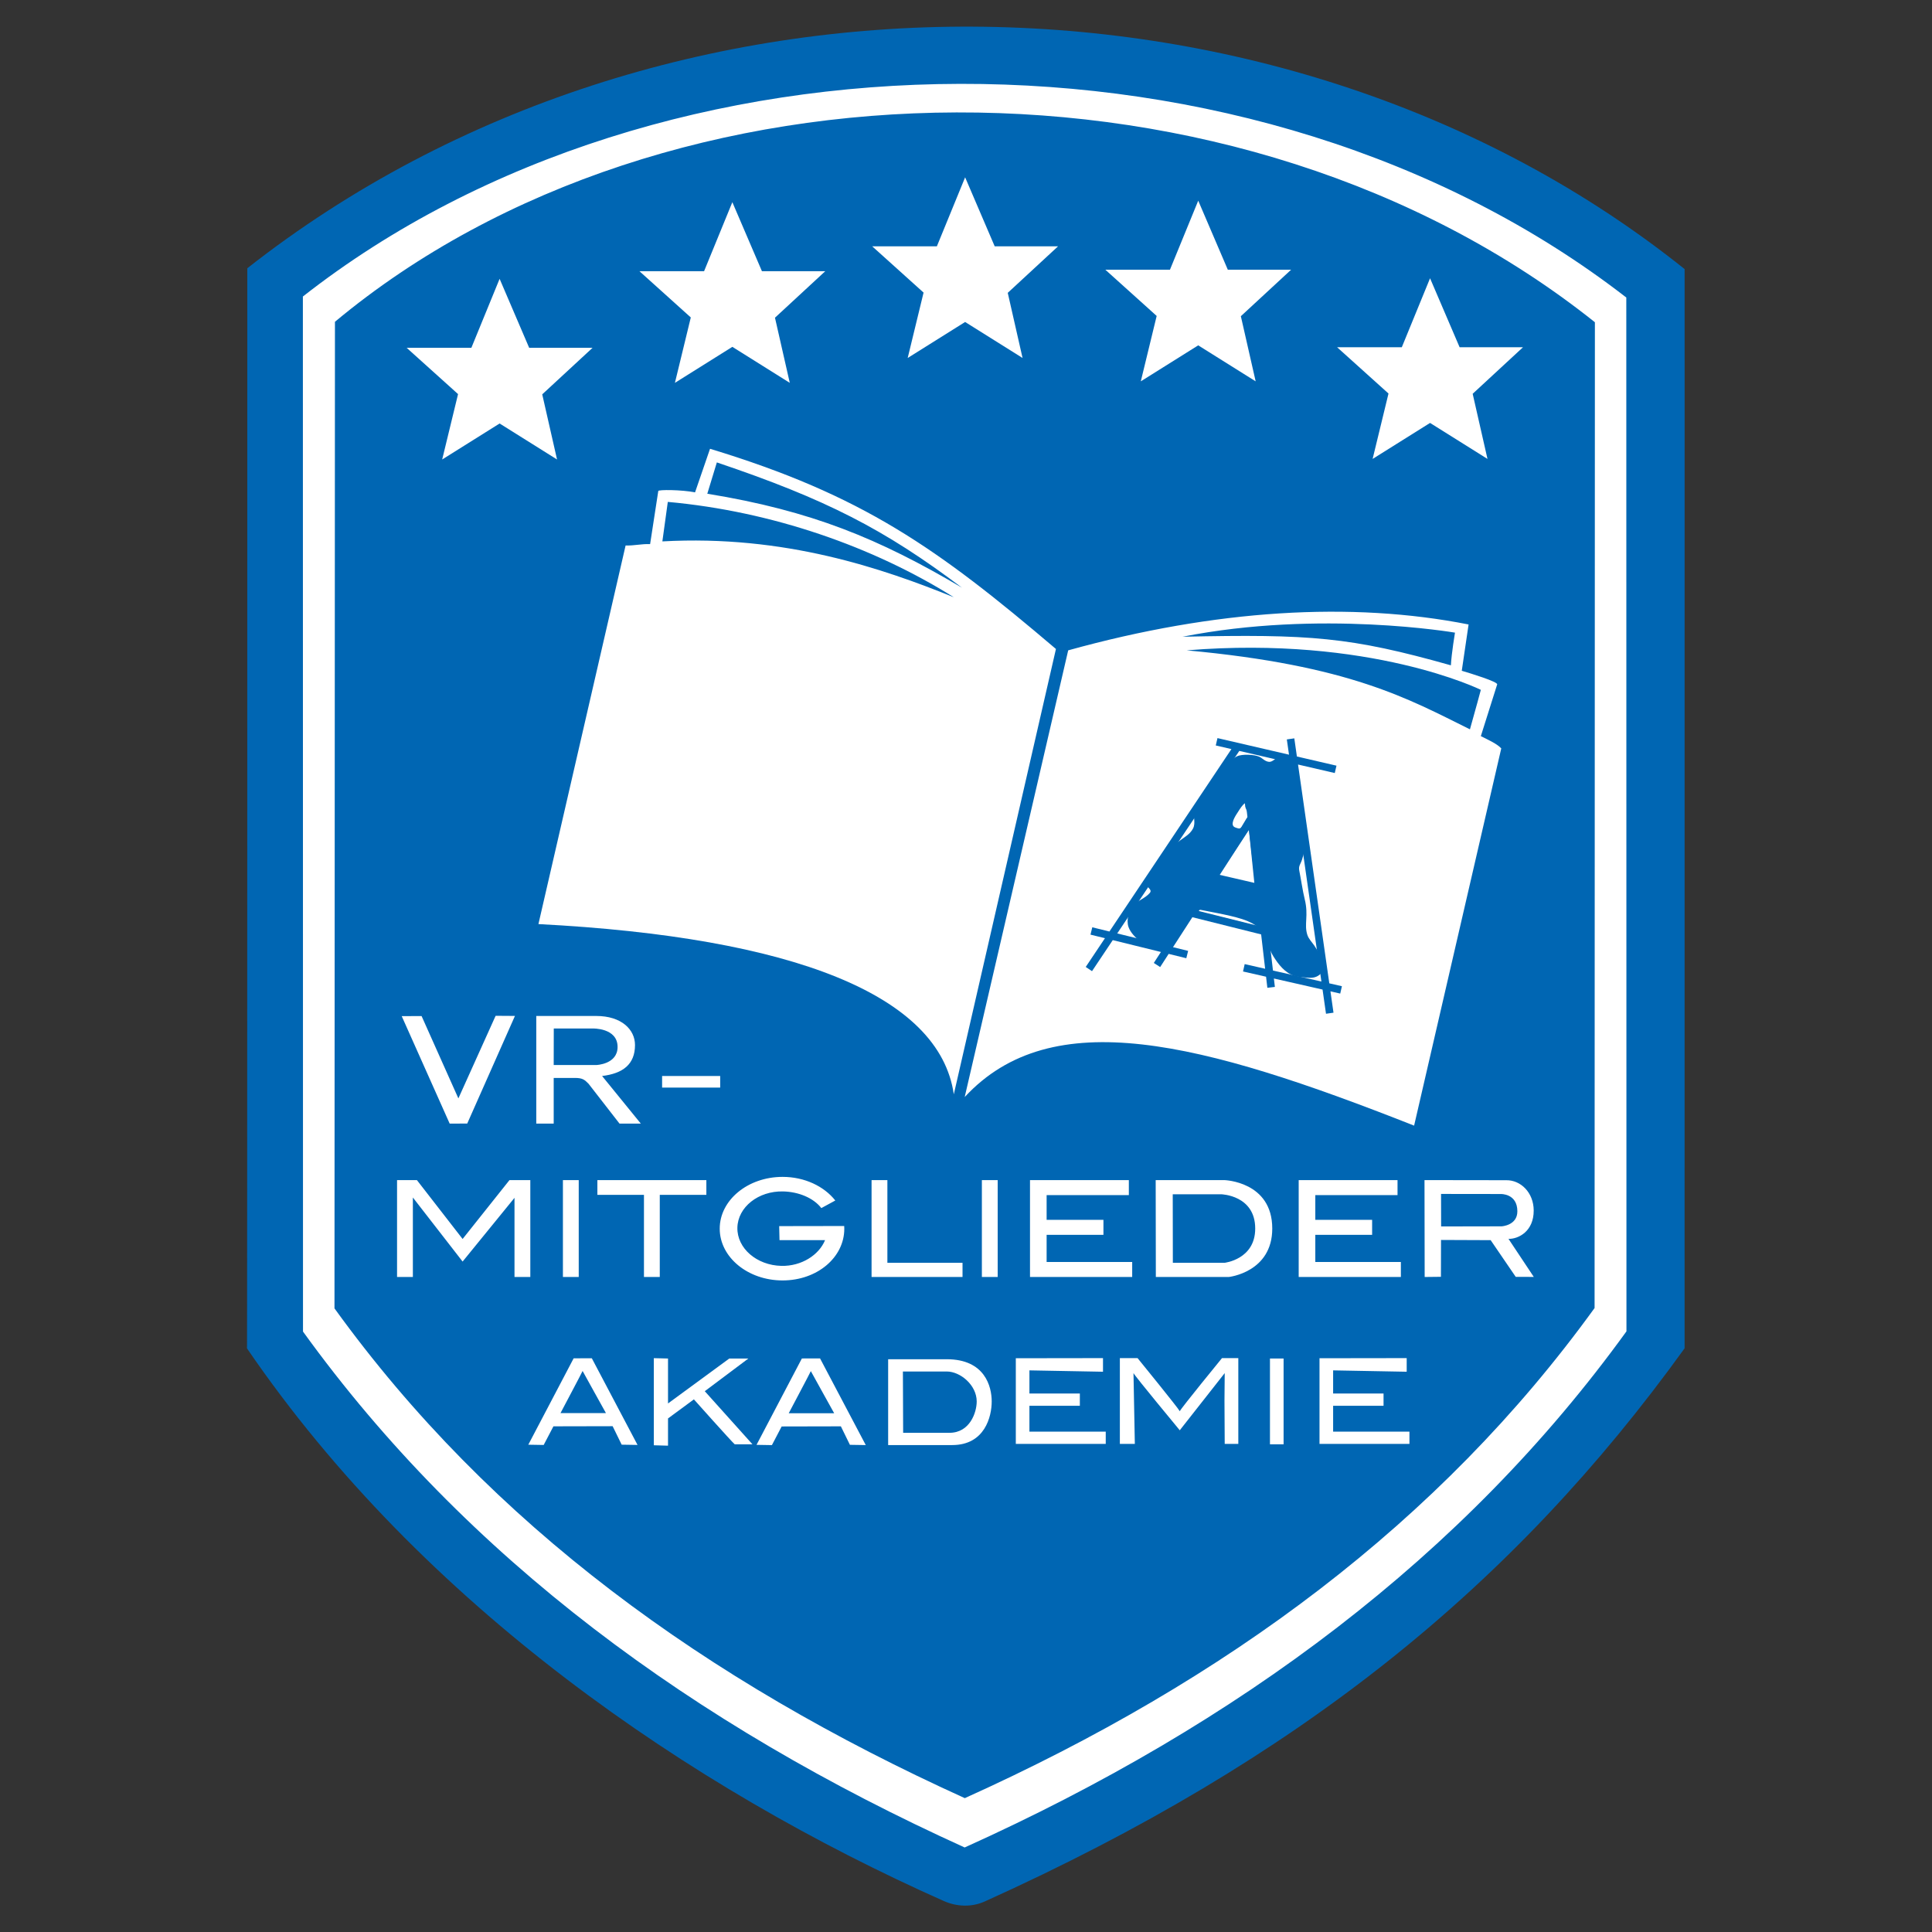 <?xml version="1.0" encoding="UTF-8" standalone="no"?>
<!DOCTYPE svg PUBLIC "-//W3C//DTD SVG 1.1//EN" "http://www.w3.org/Graphics/SVG/1.1/DTD/svg11.dtd">
<svg width="100%" height="100%" viewBox="0 0 170 170" version="1.1" xmlns="http://www.w3.org/2000/svg" xmlns:xlink="http://www.w3.org/1999/xlink" xml:space="preserve" xmlns:serif="http://www.serif.com/" style="fill-rule:evenodd;clip-rule:evenodd;stroke-linejoin:round;stroke-miterlimit:2;">
    <rect x="0" y="0" width="170" height="170" fill="#333333" stroke="none"/>
    <g id="VR-Mitglieder-Akademie" serif:id="VR-Mitglieder Akademie" transform="matrix(0.178,0,0,0.178,-3.963,-3.421)">
        <g transform="matrix(1.015,0,0,1.007,-8.731,-6.595)">
            <path d="M851,157.731C657.274,1.489 353.868,-3.24 150.983,157.315C150.983,157.315 150.985,691.559 150.829,687.555C236.256,813.584 366.666,903.424 490.143,958.822C496.501,961.674 503.795,961.952 510.137,959.065C663.605,889.194 767.444,804.274 850.982,687.534L851,157.731Z" style="fill:rgb(0,102,179);"/>
        </g>
        <g transform="matrix(0.957,0,0,0.957,-4709.38,-225.704)">
            <path d="M5709.17,636.18C5713.39,638.291 5717.56,640.16 5719.72,642.511L5674.7,837.372C5564.26,793.757 5487.58,774.06 5442.56,822.599L5496.02,591.862C5572,570.758 5642.34,566.537 5702.84,578.496L5699.32,602.414C5704.07,603.817 5717.91,608.064 5717.61,609.449L5709.17,636.18ZM5557.22,591.862C5641.64,599.6 5671.98,617.049 5703.54,632.663C5706.36,622.814 5709.17,612.262 5709.17,612.262C5709.17,612.262 5652.19,584.124 5557.22,591.862ZM5693.7,599.6C5694.02,593.43 5695.81,582.717 5695.81,582.717C5695.81,582.717 5626.16,570.758 5555.11,584.827C5621.24,583.42 5641.69,584.922 5693.7,599.6ZM5280.06,536.992L5284.28,509.556C5284.32,508.809 5296.24,508.853 5303.27,510.26L5311.01,487.749C5389.8,511.667 5428.49,539.102 5489.69,591.158L5436.93,821.192C5429.57,770.052 5354.34,740.084 5222.37,733.259L5267.4,537.695C5272.03,537.838 5275.51,536.802 5280.06,536.992ZM5436.93,564.427C5395.43,538.398 5343.04,520.023 5289.2,515.184L5286.39,535.585C5349.7,532.067 5400.35,549.654 5436.93,564.427ZM5441.15,559.502C5401.05,529.253 5370.81,513.777 5314.53,494.784L5309.6,510.963C5363.48,519.749 5398.24,534.178 5441.15,559.502Z" style="fill:white;"/>
        </g>
        <g transform="matrix(0.673,0,0,0.673,-3947.53,-47.083)">
            <path d="M6808.94,653.456C6814,652.274 6822,653 6824.9,655.043C6826.75,656.349 6828.5,657.963 6830.9,658.107C6832.99,658.232 6834.94,656.15 6836.54,655.127C6839.97,652.937 6843.19,652.938 6846.22,655.765C6847.99,657.417 6848.31,660.382 6848.73,662.626C6849.63,667.47 6850.48,672.323 6851.24,677.192C6852.09,682.598 6852.4,688.129 6853.43,693.498C6855.03,701.892 6857.26,710.41 6857.02,719.037C6856.9,723.703 6856.36,725.539 6855,730C6854.01,733.244 6852.29,734.51 6853,738C6854.25,744.134 6855.48,752.905 6857,759C6860,771 6856.39,777.344 6858.93,785.202C6859.88,788.156 6862.3,790.514 6864,793C6866.42,796.53 6868.54,800.493 6870.15,804.441C6872.05,809.122 6870.33,813.868 6865.54,815.918C6862.58,817.185 6859.51,816.688 6856.41,816.408C6854.11,816.201 6851.74,816.017 6849.52,815.341C6842.37,813.161 6837.53,806.618 6834,801C6830.91,796.086 6830.31,791.096 6827.17,786.184C6825.78,784.002 6822,779 6822,779C6814,773 6802,771 6780.68,766.848C6778.49,766.423 6779.16,770.319 6777.53,771.6C6776.12,772.708 6774.09,771.101 6772.46,772.604C6764.22,780.232 6761.93,798.591 6747.53,795.23C6745.74,794.813 6744.15,794.179 6742.56,793.27C6740.44,792.063 6738.04,791.256 6736.07,789.811C6732.74,787.365 6729.04,783.511 6727.62,779.564C6725.72,774.259 6727.78,767.519 6731.38,763.447C6734.73,759.679 6739.89,758.328 6743.2,754.405C6745.35,751.853 6740.9,750.6 6741,748C6741.12,744.741 6744.82,739.092 6746.55,736.576C6751.29,729.696 6757.6,722.362 6764,717C6767.78,713.833 6772.77,711.542 6775,707C6777.18,702.563 6774.66,698.465 6776.19,693.826C6777.32,690.412 6779.59,687.173 6781.56,684.21C6786.33,677.04 6792.12,670.724 6797.5,664.015C6800.32,660.487 6804.18,654.57 6808.94,653.456ZM6812.95,688.51C6811.11,690.01 6809.53,692.511 6808.26,694.479C6807.15,696.193 6805.97,697.927 6805.11,699.781C6804.42,701.239 6803.41,703.975 6804.66,705.43C6805.26,706.121 6806.34,706.468 6807.18,706.718C6807.8,706.901 6808.8,707.233 6809.43,706.963C6810.3,706.592 6810.82,705.479 6811.26,704.727C6812.21,703.102 6813.15,701.436 6814.15,699.839C6814.68,698.983 6815.66,698.004 6815.87,696.999C6816.02,696.296 6815.08,695.227 6814.79,694.619C6814.23,693.466 6813.59,692.202 6813.29,690.947C6813.11,690.164 6813.27,689.239 6812.95,688.51ZM6816,708L6794,741L6820,747L6816,708Z" style="fill:rgb(0,102,179);"/>
        </g>
        <g transform="matrix(0.673,0,0,0.673,-3947.53,-47.083)">
            <path d="M6716.01,789.062L6700.77,811.853L6696.15,808.765L6710.27,787.65L6699.64,785.033L6700.97,779.639L6713.55,782.737L6803.16,648.743L6791.67,646.079L6792.92,640.667L6845.46,652.84L6843.86,641.643L6849.36,640.857L6851.26,654.185L6880.33,660.921L6879.08,666.333L6852.1,660.083L6875.06,820.802L6884.32,822.907L6883.09,828.324L6875.9,826.691L6878.14,842.357L6872.64,843.143L6870.1,825.372L6834.36,817.248L6835.08,823.437L6829.56,824.081L6828.61,815.943L6811.68,812.093L6812.91,806.676L6827.93,810.09L6824.99,784.861L6774.48,772.234L6760.26,794.235L6771.36,796.967L6770.03,802.361L6757.07,799.171L6750.82,808.841L6746.16,805.825L6751.37,797.767L6716.01,789.062ZM6808.95,650.083L6719.29,784.15L6754.56,792.83L6768.79,770.81L6761.63,769.021L6762.98,763.631L6771.97,765.88L6815.02,699.28L6809.92,655.563L6815.44,654.919L6819.75,691.948L6841.88,657.713L6808.95,650.083ZM6869.26,819.484L6846.58,660.678L6820.76,700.619L6830.06,780.403L6840.37,782.979L6839.02,788.369L6830.75,786.301L6833.68,811.396L6869.26,819.484ZM6777.67,767.304L6824.3,778.963L6816.03,707.951L6777.67,767.304Z" style="fill:rgb(0,102,179);"/>
        </g>
        <g transform="matrix(0.957,0,0,0.957,20.616,18.705)">
            <path d="M158.176,153.7C343.405,8.463 650.304,5.845 841.782,154.219L841.862,688.252C757.979,804.275 641.632,890.975 500.01,954.845C359.964,891.31 242.864,805.555 158.237,688.356L158.176,153.7ZM174.738,166.754L174.499,676.376C255.312,788.292 366.355,868.692 500.089,929.364C635.327,868.373 745.296,786.99 825.397,676.197L825.561,166.987C642.61,21.093 346.102,23.967 174.738,166.754Z" style="fill:white;"/>
        </g>
        <g>
            <g transform="matrix(1.15,0,0,1.219,422.139,-52.896)">
                <path d="M267,172L279.713,199.985L306.944,199.985L285.322,218.849L291.687,245.265L267,230.669L242.313,245.265L249.138,218.745L227.056,199.985L254.852,199.985L267,172Z" style="fill:white;"/>
            </g>
            <g transform="matrix(1.15,0,0,1.219,307.54,-91.249)">
                <path d="M267,172L279.713,199.985L306.944,199.985L285.322,218.849L291.687,245.265L267,230.669L242.313,245.265L249.138,218.745L227.056,199.985L254.852,199.985L267,172Z" style="fill:white;"/>
            </g>
            <g transform="matrix(1.15,0,0,1.219,192.31,-102.797)">
                <path d="M267,172L279.713,199.985L306.944,199.985L285.322,218.849L291.687,245.265L267,230.669L242.313,245.265L249.138,218.745L227.056,199.985L254.852,199.985L267,172Z" style="fill:white;"/>
            </g>
            <g transform="matrix(1.15,0,0,1.219,77.24,-90.505)">
                <path d="M267,172L279.713,199.985L306.944,199.985L285.322,218.849L291.687,245.265L267,230.669L242.313,245.265L249.138,218.745L227.056,199.985L254.852,199.985L267,172Z" style="fill:white;"/>
            </g>
            <g transform="matrix(1.15,0,0,1.219,-37.811,-52.618)">
                <path d="M267,172L279.713,199.985L306.944,199.985L285.322,218.849L291.687,245.265L267,230.669L242.313,245.265L249.138,218.745L227.056,199.985L254.852,199.985L267,172Z" style="fill:white;"/>
            </g>
        </g>
        <g transform="matrix(0.957,0,0,0.957,21.316,18.072)">
            <path d="M208.495,526.075L218.763,526.051L237.765,568.573L257.006,525.909L266.985,525.976L242.337,581.568L233.268,581.591L208.495,526.075ZM278,526L309,526C322,526 329,533 329,541C329,551 322.72,555.73 312,557L332,581.591L321,581.591L305,561C303,559 302,558 298,558L287,558L287,581.591L278,581.591L278,526ZM287.041,532.461L287,551.339L309,551.339C309,551.339 320,551 320,542C320,532 307.041,532.461 307.041,532.461L287.041,532.461ZM373,557L373,563L343,563L343,557L373,557Z" style="fill:white;"/>
        </g>
        <g transform="matrix(1.217,0,0,0.957,-6062.98,-221.934)">
            <g transform="matrix(1,0,0,0.977,0,21.86)">
                <path d="M5246.33,982.667C5245.93,981.644 5237.3,961.595 5236.85,960.395C5236.27,962.039 5228.58,980.889 5227.87,982.667L5246.33,982.667ZM5240.59,953.669L5259.16,999.493L5252.72,999.357L5249.05,989.587L5225,989.655L5221.04,999.511L5214.79,999.374L5233.21,953.7L5240.59,953.669Z" style="fill:white;fill-rule:nonzero;"/>
            </g>
            <g transform="matrix(1,0,0,1,-2.255,0)">
                <path d="M5273.8,953.724L5273.8,976.939L5298.69,953.724L5306.44,953.724L5288.73,970.608L5308.1,998.043L5300.9,998.043C5299.62,996.665 5284.31,974.828 5284.31,974.828L5273.8,984.677L5273.8,998.746L5268.04,998.54L5268.03,953.545L5273.8,953.724Z" style="fill:white;fill-rule:nonzero;"/>
            </g>
            <g transform="matrix(1,0,0,0.977,92.706,21.932)">
                <path d="M5246.33,982.667C5245.93,981.644 5237.3,961.595 5236.85,960.395C5236.27,962.039 5228.58,980.889 5227.87,982.667L5246.33,982.667ZM5240.59,953.669L5259.16,999.493L5252.72,999.357L5249.05,989.587L5225,989.655L5221.04,999.511L5214.79,999.374L5233.21,953.7L5240.59,953.669Z" style="fill:white;fill-rule:nonzero;"/>
            </g>
            <g transform="matrix(1.078,0,0,0.942,-414.026,56.434)">
                <path d="M5362.78,993.276L5380.23,993.276C5387.94,993.276 5390.5,982.07 5390.5,976.093C5390.5,967.128 5384.34,959.657 5379.21,959.657L5362.69,959.657L5362.78,993.276ZM5379.21,952.933C5393.58,952.933 5396.15,967.875 5396.15,976.093C5396.15,984.311 5393.58,1000 5381.26,1000L5357.13,1000L5357.13,952.933L5379.21,952.933Z" style="fill:white;fill-rule:nonzero;"/>
            </g>
            <g transform="matrix(1.359,0,0,0.94,-1933.03,57.762)">
                <path d="M5431.39,952.933L5431.39,960.415L5409.4,959.667L5409.4,972.386L5424.47,972.386L5424.47,979.12L5409.4,979.12L5409.4,993.336L5432.21,993.336L5432.21,1000.07L5405.33,1000.07L5405.33,953.003L5431.39,952.933Z" style="fill:white;fill-rule:nonzero;"/>
            </g>
            <g transform="matrix(0.946,0,0,0.94,307.184,57.762)">
                <path d="M5449.35,952.933C5449.35,952.933 5466.9,980.513 5467.47,982.113C5468.01,980.469 5485.6,952.933 5485.6,952.933L5492.61,952.933L5492.61,1000.07L5486.77,1000.07L5486.67,976.4C5486.67,974.578 5486.77,961.163 5486.77,961.163L5467.47,992.588C5467.47,992.588 5448.08,962.63 5447.6,961.163L5448.18,1000.07L5441.75,1000.07L5441.75,952.933L5449.35,952.933Z" style="fill:white;fill-rule:nonzero;"/>
            </g>
            <g transform="matrix(1,0,0,1,13.971,-2.023)">
                <rect x="5502.08" y="955.747" width="5.532" height="44.318" style="fill:white;fill-rule:nonzero;"/>
            </g>
            <g transform="matrix(1.359,0,0,0.94,-1809.67,57.762)">
                <path d="M5431.39,952.933L5431.39,960.415L5409.4,959.667L5409.4,972.386L5424.47,972.386L5424.47,979.12L5409.4,979.12L5409.4,993.336L5432.21,993.336L5432.21,1000.07L5405.33,1000.07L5405.33,953.003L5431.39,952.933Z" style="fill:white;fill-rule:nonzero;"/>
            </g>
        </g>
        <g transform="matrix(0.957,0,0,0.957,21.269,18.306)">
            <path d="M736.861,610.532L779.107,610.593C786.54,610.483 793.211,616.941 793.269,626.171C793.336,636.989 785.399,640.996 780.247,640.884L793.314,660.538L783.989,660.513L771.037,641.554L745.393,641.449L745.346,660.484L736.946,660.577L736.861,610.532ZM745.41,617.679L745.448,634.472L776.676,634.414C776.676,634.414 784.862,634.001 784.83,626.605C784.791,617.337 776.191,617.719 776.191,617.719L745.41,617.679ZM722.93,610.532L722.93,618.278L680.459,618.278L680.459,631.049L709.806,631.049L709.806,638.795L680.459,638.795L680.459,652.831L724.657,652.831L724.657,660.577L671.873,660.577L671.873,610.532L722.93,610.532ZM584.142,610.532L584.142,618.278L541.67,618.278L541.67,631.049L571.017,631.049L571.017,638.795L541.67,638.795L541.67,652.831L585.869,652.831L585.869,660.577L533.085,660.577L533.085,610.532L584.142,610.532ZM516.393,610.532L516.393,660.577L508.224,660.577L508.224,610.532L516.393,610.532ZM459.414,653.265L498.231,653.265L498.231,660.577L451.245,660.577L451.245,610.532L459.414,610.532L459.414,653.265ZM437.113,634.247C437.143,634.722 437.159,635.2 437.159,635.682C437.159,650.443 423.183,662.36 405.268,662.36C387.354,662.36 372.81,650.376 372.81,635.615C372.81,620.853 387.354,608.869 405.268,608.869C416.678,608.869 426.72,613.73 432.508,621.074L425.295,624.991C421.253,619.74 413.562,616.562 405.53,616.384C392.743,616.099 382.17,624.484 381.934,635.095C381.698,645.707 391.888,654.554 404.675,654.838C415.016,655.068 424.073,649.248 427.222,641.546L403.692,641.546L403.528,634.304L437.113,634.247ZM299.982,610.532L299.982,660.577L291.813,660.577L291.813,610.532L299.982,610.532ZM365.906,610.532L365.906,618.162L341.845,618.162L341.845,660.577L333.675,660.577L333.675,618.162L309.614,618.162L309.614,610.532L365.906,610.532ZM216.392,610.532L240,640.947L264.208,610.532L274.971,610.532L274.971,660.577L266.802,660.577L266.802,619.695L240,652.609L214.305,619.522L214.305,660.577L206.136,660.577L206.136,610.532L216.392,610.532ZM598.006,610.532L633.424,610.532C633.424,610.532 658.223,611.162 658.223,635.554C658.223,658.187 635.763,660.577 635.763,660.577L598.085,660.577L598.006,610.532ZM606.814,617.852L606.87,653.257L633.526,653.257C633.526,653.257 649.415,651.566 649.415,635.554C649.415,618.298 631.871,617.852 631.871,617.852L606.814,617.852Z" style="fill:white;"/>
        </g>
    </g>
</svg>
